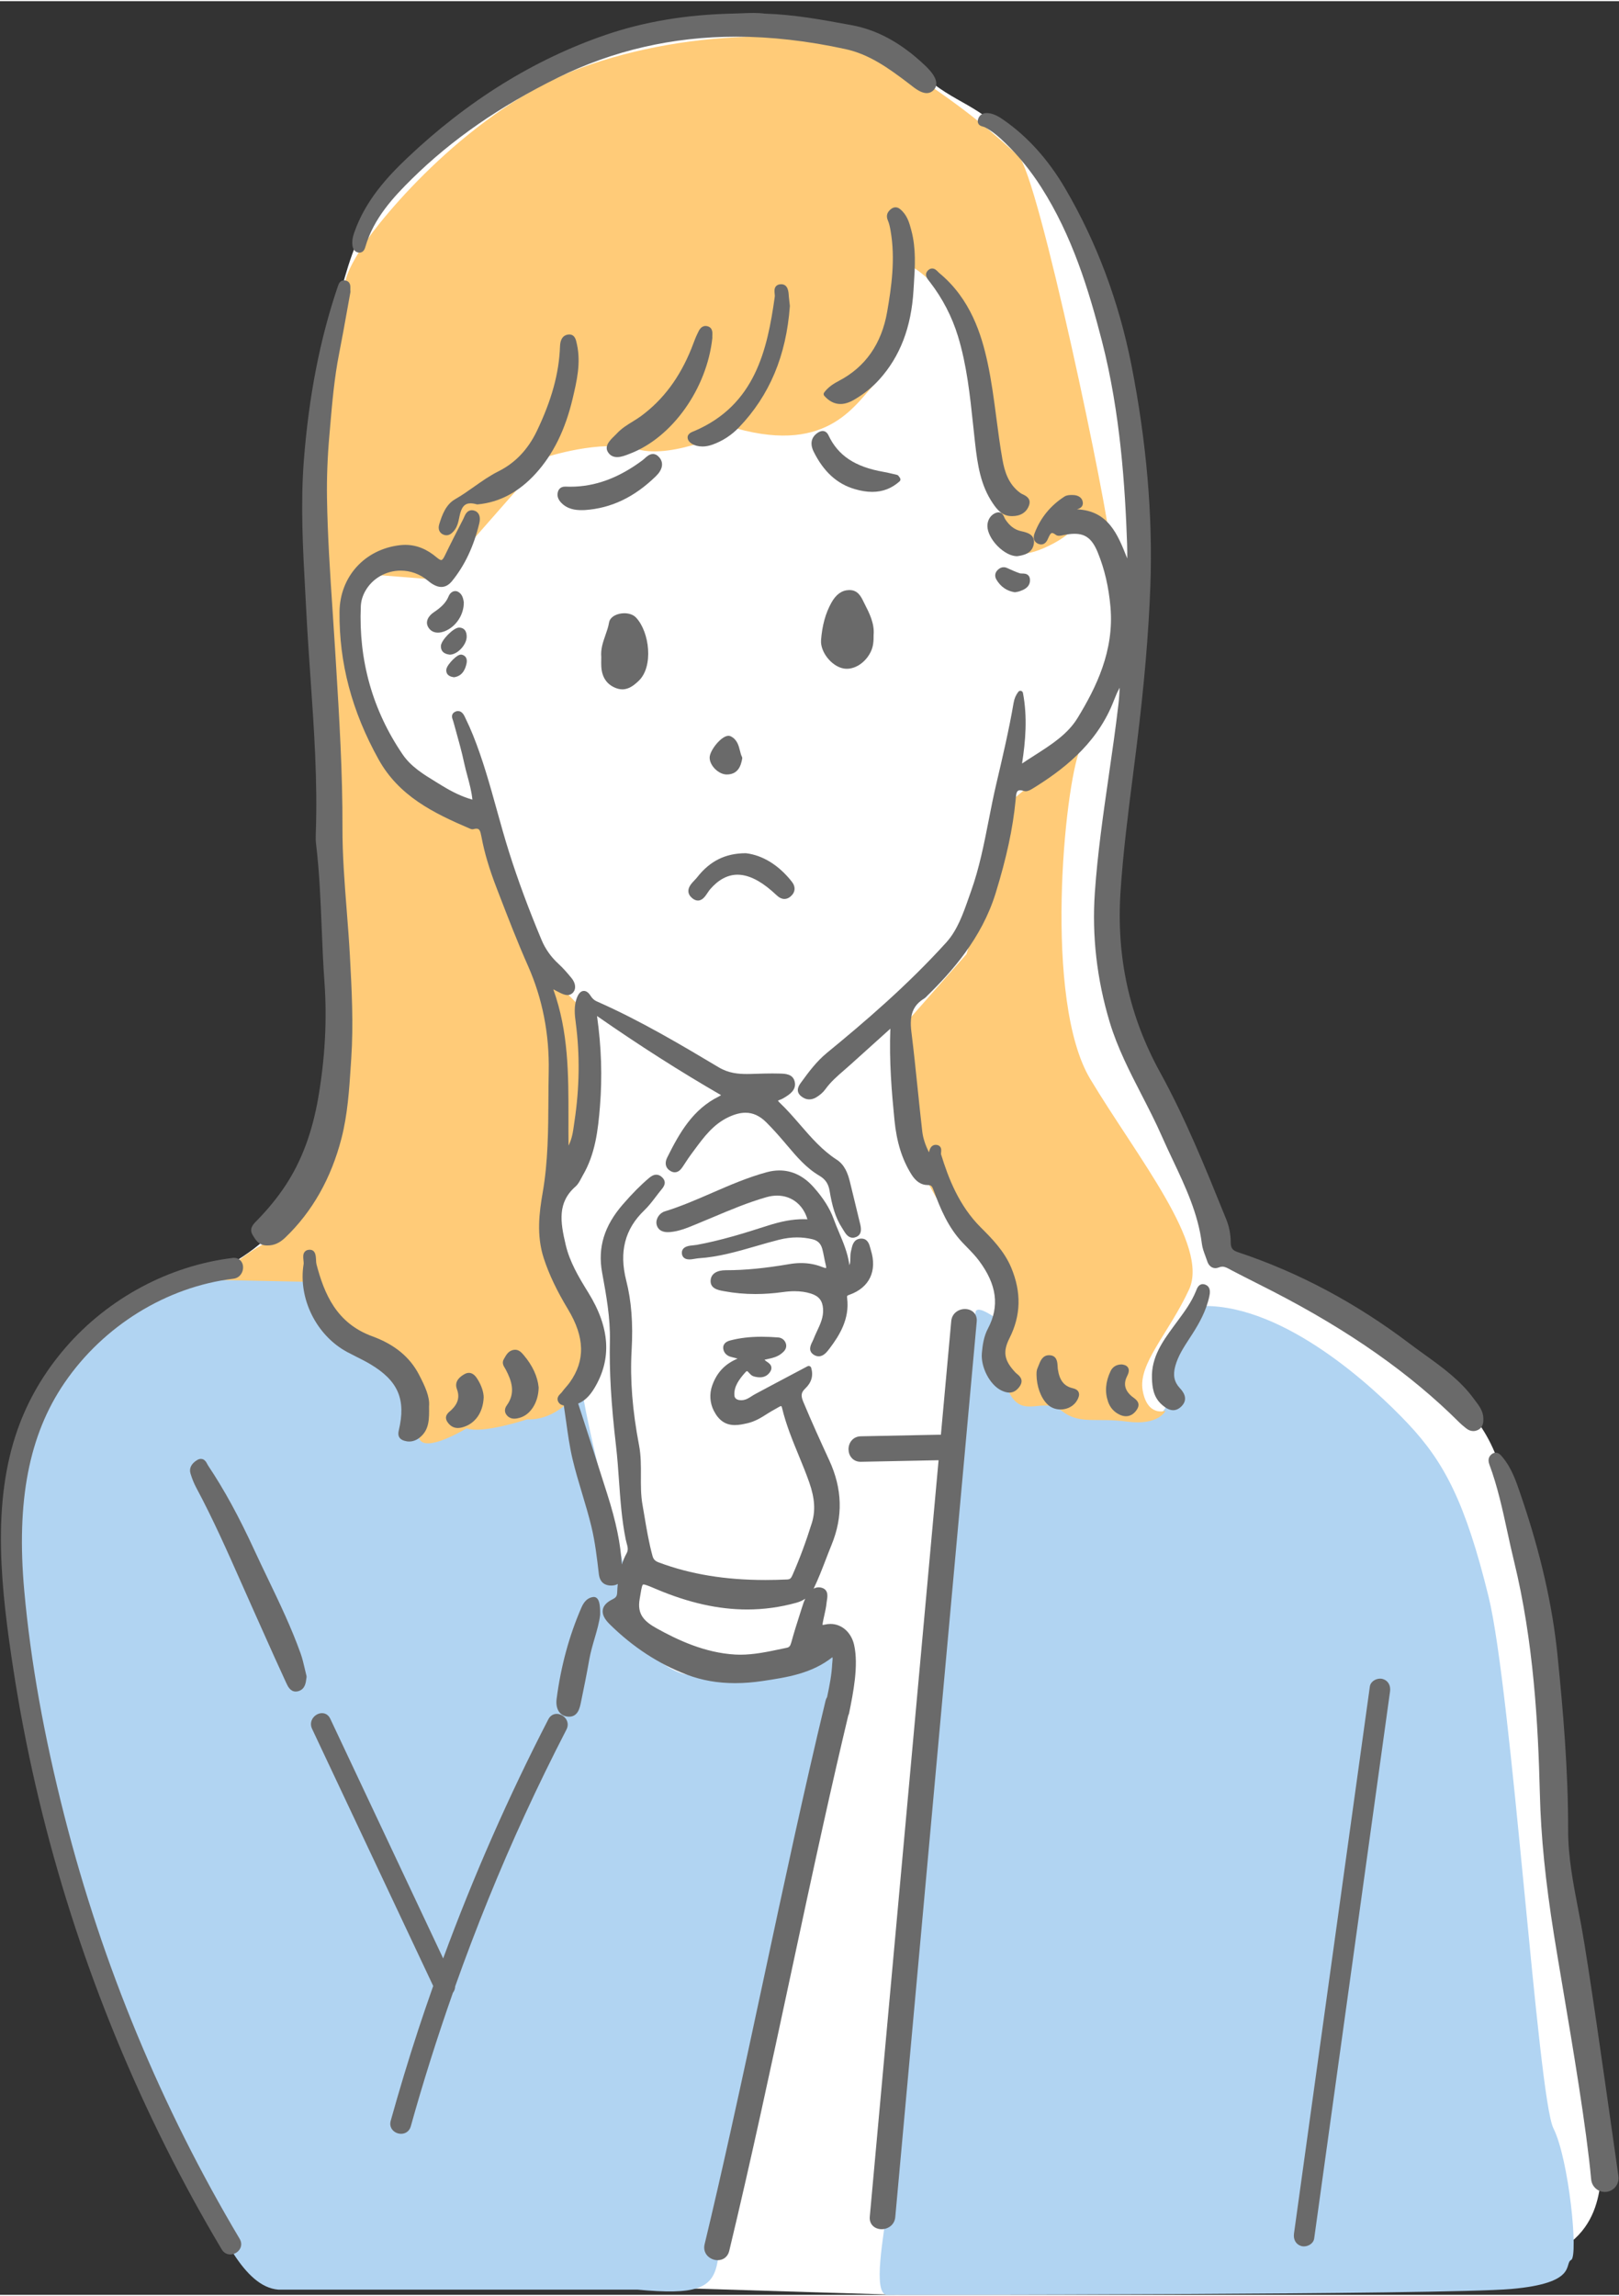 <?xml version="1.0" encoding="UTF-8"?>
<!DOCTYPE svg PUBLIC '-//W3C//DTD SVG 1.0//EN'
          'http://www.w3.org/TR/2001/REC-SVG-20010904/DTD/svg10.dtd'>
<svg height="441" preserveAspectRatio="xMidYMid meet" version="1.0" viewBox="100.5 49.3 311.1 440.7" width="311" xmlns="http://www.w3.org/2000/svg" xmlns:xlink="http://www.w3.org/1999/xlink" zoomAndPan="magnify"
><rect x="100.5" y="49.3" width="311.1" height="440.7" fill="#333333" stroke="none"/><g data-name="下地" id="change1_1"
  ><path d="m136,465c-5.173-9.657-15.419-38.137-19-45-4.882-9.358-14.983-71.266-14.983-71.266,0,0,4.882-29.295,6.51-32.957,1.627-3.662,14.473-14.778,14.473-14.778l17.67-6.787s10.172-4.882,12.613-9.358,7.731-11.392,8.951-15.868c1.221-4.476,3.255-25.226,2.848-37.432-.407-12.206-2.682-65.512-2.682-65.512l-.649-36.594c2.518-19.955,5.474-32.337,10.709-40.387s37.785-39.786,77.252-35.717c0,0,17.27.416,25.927,8.346s10.665,5.908,19.629,14.242,25.4,40.239,24.506,75.959c-.894,35.72-8.727,71.147-7.049,78.66s17.903,42.373,19.759,50.169q1.856,7.796,3.484,9.017c1.627,1.221,30.108,13.834,36.618,20.75,6.51,6.917,12.613,9.358,16.275,20.75,3.662,11.392,8.544,30.922,8.544,37.839s1.627,42.315,4.476,52.486c2.848,10.172,7.324,39.06,6.51,44.349-.814,5.289-.391,18.087-23.391,19.087h0l-112,5-65-2-50.222-1.182c-4.865.114-9.471-2.189-12.299-6.149l-.478-.669" fill="#fff"
  /></g
  ><g data-name="カラー"
  ><g id="change2_1"
    ><path d="m118.661,304.374c20.339-8.374,33.445-17.982,53.892-14.178s37.977,14.155,39.712,25.479,8.271,34.843,8.271,34.843v10.738s7.523,10.57,13.994,9.657,27.471-4.914,27.471-4.914l-23.71,118.1c-1.011,4.81-4.29,5.9-15.29,4.9h-69c-6.805-.532-11.045-11.526-14.47-17.43l-11.118-19.168s-14.574-31.172-19.493-59.787-7.865-65.06-.392-75.838,10.134-12.404,10.134-12.404Z" fill="#b1d4f2"
    /></g
    ><g id="change2_2"
    ><path d="m288,301c1.821-3.034,22.799,19.496,33.974,19.999,1.548.07,2.857-1.208,2.697-2.749-.748-7.211,4.564-18.25,7.328-18.25,15.436,0,32.193,15.309,39.096,22.654s10.973,15.016,15.438,33.181,9.465,96.165,12.465,102.165,4.818,24.58,3.409,25.29,1.366,4.452-11.522,5.581-119.888,1.129-119.888,1.129c-3,0-.496-12.054-.232-15.746l8.232-115.254,9-58Z" fill="#b1d4f2"
    /></g
    ><g id="change3_1"
    ><path d="m165.597,110.561c1.403-7.162.35-7.502,4.377-13.832s21.212-26.854,42.119-34.592,48.963-8.262,61.935,0c12.972,8.262,18.307,13.493,22.139,16.877s17.534,69.233,17.683,74.808c0,0-5.851-4.424-7.851-2.424s-10,6-11,3-2.662-8.505-2.662-8.505l-4.338-26.495-5.943-13.592s-6.057-6.408-7.057-5.408-2,18-6,22-9,14-27,9c0,0-12,6-19,4s-17.709,1.549-17.709,1.549l-15.375,17.513-4.592,6.074-14.325-1.136-2.466,7.971,2.466,21.029,10,14,12,6,13,28,7.779,7.965s1.221,21.035-1.779,27.035-5,13-5,14,4,15,4,15c0,0,5.516,4.929,4.258,9.464s-6.697,12.293-13.478,11.914c0,0-8.483,2.853-11.632,1.737,0,0-8.078,4.924-9.113,1.904s1.993-8.409-5.021-12.215-11.014-5.805-13.014-9.805-2-8-2-8l-19-.399s5-5,10.098-7.365c5.431-2.519,11.902-20.237,11.902-20.237l1-43-1.519-37.45-1.188-41.454,3.304-34.934Z" fill="#ffcb78"
    /></g
    ><g id="change3_2"
    ><path d="m308.038,193c-3.038,7.399-7.038,48.399,1.962,63.399s22.944,31.936,18.972,40.468-9.823,14.235-8.898,19.383,4.399,3.88,4.399,3.88c0,0-1.332,2.903-7.403,2.086s-9.124.646-12.597-2.086-7.236,1.498-9.855-3.117-2.618-1.615-2.618-4.615,5.374-10.064,1.187-15.532-12.883-17.864-12.883-17.864l-4.304-7.604-3-24,13.209-14.988,7.791-25.012,1.57-5.077,11.113-9.322h1.354Z" fill="#ffcb78"
    /></g
  ></g
  ><g data-name="主線" fill="#6a6a6a" id="change4_1"
  ><path d="m260.072,361.094c-.348,0-.703.041-1.056.122-.187.043-.337.065-.446.065-.008,0-.016-0-.023-0.0 0-.089.019-.24.057-.449.082-.46.186-.918.288-1.375.178-.791.362-1.609.439-2.44.013-.136.038-.285.063-.44.124-.753.332-2.013-.951-2.421-.206-.065-.414-.099-.619-.099-.341,0-.67.089-.984.265.001-.002.002-.005.004-.007.894-1.849,1.639-3.784,2.359-5.655.359-.932.718-1.864,1.095-2.788,2.218-5.433,2.071-10.735-.449-16.209-1.648-3.578-3.391-7.395-5.004-11.269-.488-1.171-.399-1.781.363-2.507,1.227-1.169,1.61-2.476,1.171-3.994-.042-.145-.146-.263-.285-.322-.062-.026-.129-.04-.195-.04-.081,0-.161.02-.234.058l-2.726,1.443c-2.468,1.306-4.905,2.595-7.331,3.902-.242.13-.475.278-.707.426-.487.31-.946.603-1.481.702-.173.032-.345.048-.51.048-.363,0-1.215-.086-1.287-.879-.162-1.765.985-3.222,2.072-4.449.234-.264.343-.267.344-.267.085,0,.303.238.42.366.234.256.499.547.875.65.442.122.828.181,1.177.181.81,0,1.454-.325,1.915-.967.25-.347.347-.686.291-1.008-.088-.501-.507-.787-.844-1.017-.144-.098-.292-.2-.369-.287-.03-.034-.062-.067-.095-.099.179-.043.365-.083.557-.124.87-.187,1.855-.399,2.678-1.055.398-.317,1.137-.907.881-1.872-.184-.693-.766-1.177-1.483-1.233-1.171-.09-2.217-.134-3.197-.134-2.23-0-4.197.231-6.015.707-1.364.357-1.426,1.197-1.343,1.666.13.73.656,1.272,1.444,1.488.407.112.816.217,1.299.341-2.424,1.01-3.992,2.68-4.875,5.161-.572,1.607-.456,3.385.318,4.879.964,1.861,2.247,2.727,4.037,2.727.784,0,1.553-.159,2.404-.352,1.444-.327,2.654-1.061,3.974-1.917.416-.27.865-.52,1.3-.762.262-.146.525-.292.784-.444.264-.155.391-.172.434-.172.018.002.1.06.169.352.751,3.174,1.998,6.204,3.203,9.134.695,1.689,1.413,3.435,2.024,5.18,1.071,3.06,1.222,5.471.489,7.818-1.124,3.6-2.342,6.874-3.723,10.01-.261.593-.445.794-1.016.821-1.435.067-2.845.1-4.191.1-7.684,0-14.361-1.096-20.413-3.351-.679-.253-1.062-.52-1.269-1.279-.688-2.515-1.128-5.131-1.552-7.66-.123-.734-.247-1.469-.376-2.202-.32-1.813-.31-3.692-.3-5.509.01-1.921.021-3.908-.351-5.857-1.282-6.717-1.751-12.68-1.434-18.23.298-5.221-.032-9.499-1.038-13.464-1.393-5.485-.261-9.887,3.461-13.457.838-.804,1.55-1.738,2.239-2.642.338-.444.676-.887,1.029-1.316.451-.548,1.18-1.431.159-2.417-.336-.324-.708-.489-1.107-.489-.567,0-1.032.33-1.374.618-1.612,1.357-3.22,2.977-5.06,5.098-3.59,4.139-4.853,8.303-3.975,13.102l.026.143c.77,4.21,1.566,8.564,1.467,12.976-.131,5.817.232,12.039,1.177,20.172.256,2.207.416,4.466.57,6.65.264,3.732.536,7.591,1.3,11.352.045.222.106.444.168.667.194.698.361,1.301.007,1.946-.374.681-.682,1.401-.938,2.166-.219-3.973-1.097-8.219-2.795-13.541l-.512-1.604c-1.65-5.173-3.356-10.519-5.074-15.777,1.184-.47,2.171-1.4,3.073-2.884,3.432-5.648,3.059-11.686-1.142-18.457-1.912-3.083-3.558-5.899-4.326-9.145-1.06-4.479-1.594-8.149,1.883-11.204.497-.437.808-1.03,1.107-1.603.099-.19.198-.38.304-.56,2.386-4.091,2.919-8.614,3.293-13.275.457-5.705.272-11.385-.568-17.327,8.125,5.654,15.94,10.639,23.838,15.204-.163.105-.287.182-.413.244-5.024,2.483-7.577,6.987-9.957,11.776-.537,1.081-.26,2.076.723,2.597.256.135.51.204.755.204.8,0,1.281-.714,1.54-1.097.17-.252.337-.507.504-.762.344-.526.7-1.069,1.077-1.574.195-.262.389-.525.583-.788,1.9-2.576,3.694-5.009,6.646-6.39,1.198-.56,2.257-.832,3.24-.832,1.434,0,2.735.599,3.978,1.832,1.274,1.264,2.434,2.588,3.4,3.717.224.262.448.526.671.789,1.79,2.114,3.642,4.3,6.157,5.773,1.122.657,1.721,1.536,1.941,2.849.477,2.84,1.076,5.16,2.453,7.252.07.106.139.221.21.34.373.619.883,1.466,1.798,1.466.225,0,.458-.054.693-.16,1.225-.551.873-1.929.662-2.753l-.053-.21c-.294-1.192-.581-2.386-.867-3.58-.326-1.358-.652-2.716-.989-4.072-.379-1.527-.977-3.223-2.539-4.228-2.759-1.776-4.917-4.269-7.004-6.68-1.253-1.448-2.549-2.945-3.971-4.288-.201-.189-.274-.306-.3-.36.046-.037.161-.11.426-.196.3-.098.575-.255.828-.411.92-.567,2.31-1.425,1.966-3.012-.331-1.527-1.833-1.566-2.826-1.591l-.185-.005c-.427-.013-.855-.019-1.283-.019-1.019-0-2.053.032-3.052.063l-.98.029c-.284.008-.565.013-.844.013-1.708,0-3.549-.155-5.439-1.283-7.07-4.218-15.084-8.999-23.424-12.664-.511-.224-.856-.54-1.234-1.126-.38-.591-.799-.89-1.246-.89-.549-0-.994.424-1.323,1.26-.663,1.684-.43,3.448-.244,4.866.808,6.129.726,12.487-.242,18.897-.036.238-.069.479-.103.722-.181,1.306-.366,2.646-1.044,3.978-.021-1.715-.019-3.428-.016-5.098.013-8.611.025-16.767-2.911-24.931.447.231.822.424,1.198.617.479.245.991.484,1.515.484.46,0,.856-.193,1.143-.557.554-.701.418-1.758-.345-2.693-.749-.916-1.571-1.882-2.512-2.744-1.433-1.312-2.528-2.858-3.255-4.595-2.508-5.994-4.549-11.509-6.24-16.861-.845-2.675-1.61-5.43-2.35-8.093-1.322-4.76-2.689-9.683-4.573-14.372-.443-1.102-.961-2.261-1.584-3.545-.161-.332-.538-1.108-1.306-1.108-.202,0-.408.057-.612.169-.799.438-.514,1.209-.377,1.58.031.083.062.166.085.248.147.534.296,1.068.445,1.601.585,2.097,1.191,4.265,1.65,6.419.179.839.406,1.681.625,2.495.391,1.451.793,2.945.95,4.51-1.915-.545-3.79-1.416-5.981-2.773-.313-.194-.629-.386-.946-.579-2.391-1.457-4.863-2.963-6.47-5.321-5.773-8.467-8.48-18.043-8.048-28.462.044-1.053.342-2.045.913-3.033,1.366-2.365,3.955-3.835,6.757-3.835,1.866,0,3.686.66,5.125,1.858.716.596,1.666,1.28,2.674,1.28.756,0,1.446-.377,2.052-1.12,2.447-3.002,4.161-6.628,5.241-11.086.128-.529.207-1.28-.144-1.848-.203-.328-.526-.551-.932-.644-.121-.028-.241-.042-.355-.042h-0c-.91-0-1.266.824-1.502,1.37-.052.12-.102.238-.157.344-1.099,2.132-2.37,4.612-3.557,7.071-.253.524-.474.789-.656.789-.103,0-.348-.062-.833-.475-1.931-1.644-3.922-2.444-6.085-2.444-.336,0-.68.02-1.022.06-6.77.786-11.543,6.052-11.607,12.804-.094,9.826,2.363,19.105,7.511,28.368,3.899,7.015,10.505,10.281,17.506,13.272.152.065.327.141.525.141.068,0,.133-.009.196-.026.216-.061.407-.091.568-.091.578,0,.75.394.971,1.58l.016.083c.558,2.981,1.484,6.094,2.915,9.799l.432,1.121c1.747,4.531,3.554,9.217,5.565,13.754,2.793,6.301,4.135,13.141,3.99,20.33-.036,1.778-.046,3.585-.056,5.332-.033,5.893-.068,11.986-1.098,17.898-.661,3.792-1.244,8.21.212,12.665,1.004,3.074,2.483,6.184,4.652,9.787,3.233,5.37,3.339,9.834.334,14.049-.222.311-.472.601-.737.909-.268.311-.546.633-.794.981-.05.07-.136.154-.227.242-.286.279-.882.859-.417,1.645.268.453.699.595,1.033.639.01.078.02.156.032.234.152.981.288,1.964.425,2.946.327,2.357.665,4.795,1.23,7.176.525,2.209,1.192,4.432,1.837,6.581.619,2.063,1.26,4.197,1.769,6.304.727,3.007,1.088,6.127,1.438,9.143.213,1.842,1.404,2.226,2.366,2.226l.094-.001c.472-.011.862-.12,1.179-.312-.049.497-.089,1.007-.109,1.545-.027.738-.159,1.044-.884,1.4-1.139.56-1.755,1.222-1.886,2.024-.138.851.296,1.759,1.327,2.776,4.439,4.382,9.431,7.642,14.838,9.69,2.887,1.094,5.917,1.625,9.266,1.625,1.716,0,3.473-.139,5.371-.424,4.591-.69,9.332-1.403,13.316-4.559.066.231.042.508.001.879-.017.154-.034.308-.042.46-.104,2.061-.5,4.082-.971,6.314-.142.229-.242.468-.305.728-4.219,17.568-8.063,35.53-11.78,52.899-2.065,9.652-4.201,19.633-6.377,29.431-1.889,8.509-3.504,15.53-5.081,22.097-.181.752-.032,1.48.419,2.052.484.613,1.286.994,2.093.994,1.107,0,1.958-.681,2.221-1.776,4.22-17.569,8.063-35.532,11.78-52.903,2.065-9.651,4.201-19.631,6.376-29.428,1.663-7.492,3.21-14.228,4.727-20.587.071-.12.12-.247.147-.379.785-3.871,1.86-9.171.969-13.136-.542-2.414-2.373-4.036-4.555-4.036Zm-4.838-4.85c-.274.567-.464,1.168-.649,1.754l-.068.214-.227.71c-.595,1.862-1.211,3.787-1.734,5.708-.19.7-.391.942-.857,1.039l-1.087.228c-2.572.544-5.232,1.106-7.843,1.106-.315,0-.631-.008-.947-.025-5.929-.322-11.172-2.843-15.078-5.003-2.497-1.381-3.842-2.751-3.329-5.67.057-.327.107-.626.152-.898.229-1.378.338-1.898.571-1.898.357,0,1.123.324,2.183.772l.359.152c6.198,2.613,11.893,3.883,17.409,3.883,3.176,0,6.345-.435,9.42-1.292.664-.185,1.235-.442,1.724-.78Z"
    /><path d="m384.018,318.253c-.116-.153-.233-.306-.346-.461-2.568-3.513-6.049-6.019-9.415-8.442-.934-.672-1.9-1.367-2.827-2.071-10.318-7.827-21.412-13.743-32.973-17.585-1.146-.381-1.46-.801-1.464-1.956-.004-1.465-.304-3.006-.844-4.338l-.384-.948c-3.691-9.115-7.508-18.541-12.342-27.335-5.94-10.806-8.429-22.166-7.607-34.73.487-7.451,1.447-14.971,2.375-22.244.243-1.907.487-3.815.722-5.723,1.464-11.86,2.301-21.63,2.634-30.747.492-13.452-.734-27.742-3.643-42.473-2.412-12.215-6.697-23.631-12.733-33.933-3.207-5.474-7.153-9.873-11.726-13.076-.907-.635-1.816-1.218-2.955-1.369-.125-.016-.248-.025-.369-.025-.824,0-1.429.414-1.659,1.135-.114.356-.101.665.038.917.211.383.621.489.92.567.104.027.212.055.27.084,1.581.796,2.865,1.977,4.046,3.119,2.52,2.437,4.817,5.268,6.827,8.412,5.968,9.334,9.135,19.711,11.67,29.534,3.571,13.839,4.467,28.163,4.848,39.095.031.901.032,1.817.026,2.72-.032-.079-.063-.159-.095-.237-1.752-4.402-3.561-8.95-9.581-9.205.495-.135,1.241-.429,1.137-1.344-.095-.84-.808-1.378-1.861-1.404-.101-.003-.207-.005-.314-.005-.412,0-.936.033-1.341.293-2.686,1.726-4.616,4.091-5.738,7.028-.518,1.357.286,1.881.656,2.044.207.091.408.137.599.137.812,0,1.161-.782,1.292-1.076.25-.56.501-1.122.796-1.122.099,0,.325.046.729.352.16.121.369.183.619.183.254,0,.526-.061.766-.114l.199-.043c.768-.152,1.427-.227,2.014-.227,2.157,0,3.408,1.007,4.462,3.593,1.303,3.197,2.101,6.626,2.438,10.481.738,8.437-2.777,15.501-6.312,21.299-1.905,3.125-4.987,5.095-8.249,7.181-.796.509-1.612,1.03-2.427,1.579.659-4.285,1.063-8.86.17-13.563-.037-.194-.184-.348-.375-.393-.039-.009-.077-.014-.116-.014-.153,0-.301.07-.396.195-.478.622-.765,1.292-.905,2.108-.889,5.195-2.115,10.415-3.301,15.463l-.039.167c-.538,2.291-.998,4.635-1.443,6.903-.894,4.557-1.818,9.269-3.416,13.72-.149.414-.295.832-.442,1.25-1.071,3.049-2.178,6.201-4.295,8.539-7.504,8.285-15.786,15.359-22.898,21.187-1.98,1.622-3.497,3.629-5.004,5.715l-.032.045c-.349.481-1.166,1.608.033,2.602.488.405,1.02.61,1.582.61.425,0,.847-.119,1.256-.354.748-.43,1.396-.996,1.825-1.595,1.02-1.422,2.303-2.532,3.661-3.708.396-.343.791-.685,1.18-1.036l5.963-5.375,1.682-1.516c-.236,6.421.26,12.198.794,17.582.417,4.202,1.444,7.5,3.233,10.379.871,1.401,1.9,2.082,3.146,2.082h0c.732,0,.853.24,1.16,1.071,1.279,3.456,2.764,7.078,5.586,10.041.252.265.508.527.764.79.812.833,1.653,1.694,2.344,2.62,3.445,4.613,3.991,8.766,1.716,13.07-.784,1.483-1.02,3.13-1.158,4.689-.24,2.708,1.545,6.132,3.746,7.183.589.281,1.074.413,1.525.413.752,0,1.384-.361,1.933-1.103.968-1.31.049-2.074-.444-2.485-.115-.096-.231-.19-.326-.292-2.162-2.299-2.445-3.961-1.121-6.587,2.198-4.361,2.307-8.788.332-13.533-1.347-3.236-3.836-5.719-5.835-7.713-4.223-4.212-6.237-9.474-7.65-14.066-.022-.071-.004-.256.009-.39.033-.345.074-.773-.215-1.104-.181-.207-.448-.319-.792-.331h-.001c-.928-0-1.189.837-1.327,1.431-.717-1.418-1.14-2.736-1.288-4.011-.32-2.762-.611-5.577-.892-8.298-.368-3.562-.748-7.246-1.2-10.862-.403-3.221.317-5.072,2.485-6.387.179-.109.309-.249.425-.373.036-.039.072-.078.11-.115,4.726-4.629,10.493-11.055,13.171-19.735,2.103-6.819,3.322-12.487,3.835-17.839l.027-.311c.101-1.224.236-1.631.84-1.631.211,0,.471.049.775.147.096.031.199.046.307.046.46,0,.948-.278,1.408-.562,5.358-3.313,11.934-8.148,15.261-16.201.098-.237.193-.477.289-.719.316-.795.639-1.608,1.096-2.404-.054,1.041-.107,2.025-.217,2.978-.535,4.624-1.213,9.311-1.868,13.844-1.067,7.377-2.17,15.006-2.693,22.602-.568,8.25.389,16.589,2.846,24.786,1.478,4.931,3.859,9.561,6.161,14.038,1.325,2.577,2.696,5.242,3.873,7.926.677,1.545,1.41,3.096,2.119,4.596,2.391,5.062,4.864,10.297,5.569,16.052.101.824.394,1.607.677,2.364.125.336.251.671.359,1.009.264.827.85,1.321,1.568,1.321.217,0,.439-.047.659-.139.232-.097.452-.145.671-.145.509,0,.973.256,1.51.552.126.07.254.14.383.207,1.493.78,3.02,1.552,4.497,2.299,1.094.553,2.187,1.106,3.277,1.667,14.753,7.592,26.498,15.847,35.905,25.237.337.336.705.633,1.061.921l.209.169c.434.353.898.533,1.38.533.289,0,.577-.066.857-.197,1.105-.518,1.089-1.645,1.081-2.187-.021-1.423-.782-2.425-1.519-3.394Z"
    /><path d="m410.532,460.446c-1.905-13.439-4.785-33.749-6.165-41.313-.204-1.12-.42-2.24-.635-3.361-.941-4.89-1.913-9.947-1.906-14.987.017-11.677-.971-23.078-2.041-33.658-.977-9.664-3.266-19.683-7-30.63l-.129-.378c-.83-2.443-1.689-4.968-3.433-7.061l-.054-.065c-.264-.32-.662-.802-1.258-.802-.24,0-.477.08-.704.237-.377.262-.947.87-.524,2.004,1.566,4.203,2.532,8.655,3.468,12.961.4,1.84.813,3.742,1.268,5.605,3.789,15.508,4.641,31.336,4.975,44.773.202,8.143,1.065,16.749,2.714,27.083.436,2.73.998,6.057,1.649,9.91,1.932,11.433,4.578,27.09,5.497,37.057.126,1.371,1.257,2.404,2.629,2.404.43,0,.845-.104,1.232-.309.981-.519,1.535-1.606,1.378-2.703-.262-1.83-.59-4.142-.962-6.768Z"
    /><path d="m163.941,130.985c.399-4.607.811-9.371,1.725-13.985.546-2.757,1.045-5.545,1.527-8.241.214-1.196.426-2.384.641-3.557.01-.055.011-.112.002-.167-.024-.151-.018-.323-.012-.505.015-.479.044-1.371-.995-1.571-.081-.016-.157-.022-.229-.022-.795,0-1.048.757-1.199,1.21l-.023.07c-3.403,10.049-5.524,20.924-6.485,33.246-.663,8.501-.19,17.104.267,25.425.075,1.362.15,2.725.22,4.087.211,4.107.501,8.277.781,12.31.683,9.838,1.389,20.011,1.015,30.05-.028.747-.01,1.353.057,1.906.646,5.373.869,10.873,1.084,16.192.137,3.379.278,6.873.527,10.308.522,7.218.117,14.729-1.204,22.325-1.154,6.63-3.208,12.118-6.28,16.777-1.539,2.334-3.362,4.567-5.574,6.826l-.073.075c-.558.567-1.401,1.423-.646,2.649l.085.14c.517.846,1.102,1.805,2.581,1.844l.139.002c1.285,0,2.349-.47,3.449-1.524,5.18-4.961,8.812-11.375,10.795-19.064,1.175-4.558,1.486-9.324,1.786-13.933l.092-1.402c.448-6.692.088-13.333-.26-19.756-.158-2.907-.389-5.858-.612-8.713-.41-5.234-.834-10.647-.816-15.96.035-10.47-.613-21.06-1.24-31.301l-.172-2.824c-.152-2.498-.319-4.996-.486-7.493-.475-7.098-.966-14.438-1.074-21.672-.058-3.864.094-7.873.451-11.914l.16-1.836Z"
    /><path d="m279.988,66.285c1.417-1.656-1.046-3.977-1.855-4.74-4.485-4.227-9.053-6.721-13.964-7.625l-.788-.145c-5.061-.933-10.294-1.898-15.971-2.079-.605-.087-1.286-.128-2.141-.128-.751,0-1.521.031-2.335.064-.537.022-1.082.044-1.627.056-9.017.21-17.012,1.549-24.44,4.095-13.721,4.703-26.546,12.659-38.118,23.648-3.822,3.63-8.019,8.165-10.16,14.28-.259.741-.504,1.632-.347,2.624.114.725.553,1.202,1.175,1.274.052.006.101.009.148.009.824,0,1.054-.794,1.151-1.134,1.573-5.46,5.43-9.586,8.921-13.026,7.689-7.575,16.88-13.946,28.098-19.478,10.571-5.212,22.079-7.855,34.203-7.856,6.693-0,13.765.803,21.02,2.386,4.534.989,8.188,3.577,12.156,6.606l.344.267c.902.705,2.025,1.582,3.101,1.582.561,0,1.042-.229,1.429-.681Z"
    /><path d="m263.783,297.826c3.796-1.373,5.311-4.576,4.054-8.569-.036-.114-.068-.239-.101-.367-.177-.686-.472-1.835-1.72-1.835-.067,0-.136.003-.209.011-1.288.129-1.541,1.299-1.708,2.074-.025.116-.05.231-.077.341-.109.441-.115.885-.121,1.314-.007.511-.014.975-.189,1.375-.004-.029-.008-.059-.011-.092l-.02-.157c-.314-2.164-1.151-4.15-1.961-6.071-.355-.842-.723-1.714-1.036-2.58-.736-2.033-2.005-4.039-3.879-6.132-1.889-2.109-4.09-3.178-6.541-3.178-.774-0-1.578.11-2.388.328-3.667.987-7.179,2.514-10.575,3.992-2.931,1.275-5.962,2.594-9.06,3.547-1.047.322-1.771,1.454-1.58,2.473.106.567.531,1.518,2.186,1.518.156,0,.315-.008.472-.023,1.645-.149,3.14-.762,4.586-1.354l.373-.153c1.084-.441,2.163-.896,3.242-1.351,3.324-1.401,6.761-2.849,10.289-3.851.678-.193,1.356-.29,2.013-.29,2.792,0,5.02,1.764,5.828,4.551-.253-.012-.508-.019-.763-.019-2.081-0-4.215.388-6.919,1.257-4.535,1.459-8.988,2.837-13.591,3.677-.175.032-.381.052-.596.073-.745.075-1.59.159-2.018.707-.14.179-.293.488-.228.943.057.401.319,1.073,1.422,1.073.358,0,.736-.065,1.101-.127.249-.043.484-.083.674-.095,3.833-.242,7.519-1.312,11.083-2.346,1.433-.416,2.915-.846,4.38-1.214,1.2-.301,2.333-.448,3.464-.448.973,0,1.953.114,2.912.339,1.06.248,1.66.836,1.946,1.905.133.498.235,1.023.334,1.53.091.47.185.956.306,1.433.105.415.099.608.086.683-.003 0-.007 0-.01 0-.107,0-.325-.036-.758-.209-1.249-.499-2.607-.752-4.038-.752-.727,0-1.481.066-2.242.196-4.71.804-8.565,1.178-12.134,1.178l-.091-0c-1.724-0-2.781.675-2.911,1.852-.184,1.671,1.443,1.969,2.416,2.148l.152.028c1.946.364,3.975.549,6.031.549,1.697,0,3.464-.126,5.253-.374.826-.115,1.569-.17,2.271-.17,1.145,0,2.172.148,3.141.454,1.528.481,2.225,1.356,2.331,2.923.107,1.585-.505,2.895-1.153,4.281-.245.523-.497,1.064-.709,1.622-.054.141-.129.289-.206.442-.311.621-.89,1.776.325,2.515.297.181.603.272.908.272.941,0,1.583-.844,2.053-1.461,1.965-2.581,3.898-5.736,3.414-9.673-.062-.504-.052-.518.499-.717Zm-23.725-4.191v-0h0v0Z"
    /><path d="m159.072,369.728c-.229-.988-.466-2.009-.816-2.987-1.763-4.929-4.056-9.706-6.274-14.325-.863-1.797-1.755-3.654-2.602-5.493-2.99-6.489-5.811-11.648-8.877-16.237-.054-.081-.105-.179-.158-.279-.216-.408-.542-1.025-1.238-1.025-.241,0-.485.077-.747.237-1.11.675-1.555,1.593-1.253,2.583.307,1.007.679,1.92,1.105,2.715,3.218,6.001,6.021,12.332,8.731,18.454.771,1.741,1.542,3.482,2.322,5.219.627,1.394,1.25,2.79,1.873,4.186,1.393,3.12,2.833,6.346,4.296,9.5l.056.122c.307.671.77,1.684,1.843,1.684.198,0,.407-.038.619-.113,1.177-.417,1.318-1.565,1.431-2.488l.026-.209c.008-.063.004-.127-.012-.189-.116-.449-.221-.901-.326-1.354Z"
    /><path d="m297.053,144.067c-.183-.089-.356-.172-.478-.261-2.328-1.683-3.05-4.194-3.449-6.429-.471-2.64-.825-5.35-1.167-7.97-.457-3.501-.93-7.12-1.69-10.648-1.168-5.416-3.278-12.269-9.283-17.221-.072-.059-.145-.136-.222-.215-.284-.292-.638-.656-1.141-.656-.29,0-.562.125-.809.37-.799.796-.096,1.655.242,2.068.049.06.097.119.141.176,2.427,3.149,4.238,6.65,5.385,10.407,1.696,5.558,2.314,11.414,2.912,17.077.12,1.134.239,2.268.367,3.4.486,4.301,1.076,8.14,3.385,11.573.853,1.268,1.839,2.506,3.679,2.506l.107-.001c1.582-.005,2.719-.729,3.192-2.039.483-1.338-.592-1.858-1.17-2.137Z"
    /><path d="m181.033,313.233c-1.771-3.418-4.713-5.84-8.994-7.404-6.888-2.516-9.227-8.143-10.728-13.848-.056-.212-.069-.521-.081-.819-.031-.735-.082-1.965-1.222-1.965-.003,0-.021 0-.024 0-.392.007-.7.133-.914.375-.387.438-.318,1.086-.258,1.659.029.272.059.553.029.733-1.073,6.595,2.446,13.696,8.368,16.884.576.31,1.162.604,1.748.899.904.454,1.839.923,2.713,1.445,5.351,3.195,6.88,6.766,5.453,12.737-.245,1.026.095,1.667,1.039,1.961.329.102.656.154.973.154.747,0,1.464-.288,2.131-.856,1.741-1.483,1.717-3.523,1.68-5.884.182-1.843-.801-3.923-1.914-6.07Z"
    /><path d="m211.357,115.23l-.037-.178c-.131-.639-.351-1.708-1.431-1.708-.036,0-.073.001-.111.004-.726.053-1.605.493-1.669,2.283-.183,5.146-1.6,10.319-4.459,16.279-1.692,3.527-4.16,6.119-7.335,7.706-1.69.844-3.23,1.93-4.719,2.981-1.167.824-2.375,1.675-3.631,2.391-1.788,1.018-2.523,3.031-3.071,4.838-.274.903.041,1.662.823,1.981.189.077.381.116.569.116.627,0,1.077-.424,1.4-.794.696-.798.895-1.79,1.07-2.665l.038-.187c.36-1.77.976-2.491,2.125-2.491.339,0,.732.063,1.169.187.044.013.09.019.137.019.015,0,.03-.001.045-.002,4.186-.381,7.946-2.378,11.176-5.935,3.358-3.698,5.68-8.414,7.097-14.417.79-3.345,1.607-6.803.817-10.408Z"
    /><path d="m276.107,103.713c.215-3.38.437-6.874-.476-10.316l-.015-.056c-.336-1.267-.682-2.576-1.67-3.622-.332-.352-.764-.809-1.369-.809-.295,0-.584.11-.86.326-.774.606-.98,1.337-.615,2.174.275.628.413,1.345.532,2.026.945,5.411.152,10.872-.664,15.565-1.067,6.128-4.178,10.583-9.249,13.242-.975.511-2.078,1.18-2.861,2.261-.137.189-.125.448.03.623.918,1.044,1.961,1.573,3.1,1.573.82,0,1.673-.264,2.608-.806,1.896-1.1,3.482-2.369,4.849-3.879,4.01-4.434,6.166-10.051,6.589-17.171l.07-1.131Z"
    /><path d="m237.381,114.02c.004-.036.004-.072 0-.107-.012-.112-.005-.259.003-.415.026-.512.073-1.465-.936-1.736-.125-.034-.25-.051-.37-.051-.872,0-1.255.82-1.507,1.362l-.087.184c-.303.62-.547,1.267-.782,1.894-.12.318-.239.636-.367.951-2.253,5.565-5.415,9.793-9.664,12.925-.514.379-1.079.727-1.624,1.063-1.045.643-2.125,1.309-3.009,2.269-.151.164-.325.333-.504.507-.812.79-1.925,1.872-1.238,3.04.385.653,1.004.999,1.791.999.779,0,1.6-.321,2.324-.605l.206-.08c8.079-3.129,14.709-12.465,15.765-22.199Z"
    /><path d="m266.426,164.676c-.485-.991-1.088-2.225-2.702-2.225l-.086.001c-1.39.038-2.499.836-3.389,2.44-1.119,2.015-1.766,4.362-1.98,7.175-.171,2.244,1.985,4.99,4.272,5.44.224.044.455.066.688.066,1.83,0,3.741-1.391,4.646-3.384.431-.948.51-1.906.495-3.141.199-2.181-.843-4.215-1.763-6.01-.061-.119-.12-.24-.18-.362Z"
    /><path d="m234.343,134.723c.366.095.748.143,1.135.143.618,0,1.274-.123,1.949-.366,1.935-.698,3.645-1.813,5.082-3.316,5.877-6.148,9.072-13.764,9.767-23.283.002-.031.002-.062-.002-.092l-.068-.578c-.046-.388-.089-.75-.12-1.112l-.019-.259c-.052-.755-.149-2.161-1.451-2.167h-.011c-.432,0-.765.126-.989.375-.369.409-.308.992-.26,1.46.021.2.042.407.024.539-1.44,10.324-3.815,20.821-15.406,25.807-.059.025-.125.05-.194.076-.398.152-1.455.554-1.07,1.589.248.666,1.143,1.058,1.633,1.184Z"
    /><path d="m216.043,177.135c.109,2.033,1.023,3.416,2.716,4.109.453.186.902.28,1.335.28,1.31,0,2.314-.853,3.152-1.652,2.842-2.712,2.092-9.343-.522-12.13-.499-.532-1.321-.837-2.255-.837-1.313,0-2.745.619-2.94,1.803-.132.805-.403,1.577-.689,2.395-.464,1.324-.943,2.692-.801,4.226-.002.142-.005.33-.007.518-.006.42-.012.854.011,1.288Z"
    /><path d="m214.609,355.911c-.02,0-.084.004-.104.006-.989.117-1.728.765-2.259,1.979-2.368,5.409-3.981,11.346-4.794,17.645-.13,1.012.071,1.937.553,2.539.38.475.934.758,1.6.82.083.008.164.011.241.011,1.715,0,2.058-1.672,2.286-2.779l.073-.356c.521-2.537,1.06-5.161,1.511-7.759.248-1.427.656-2.826,1.051-4.18.463-1.586.899-3.083,1.056-4.521.039-2.239-.317-2.858-.588-3.133-.176-.178-.393-.273-.628-.273Z"
    /><path d="m332.221,295.95c-.203-.098-.401-.147-.591-.147-.801,0-1.112.803-1.279,1.234l-.052.132c-.875,2.145-2.208,3.946-3.62,5.853-.252.341-.505.682-.755,1.026-1.975,2.715-4.213,5.792-4.07,9.83.055,1.715.256,3.668,1.953,5.129.551.474,1.291,1.019,2.12,1.019.562,0,1.095-.245,1.584-.729,1.538-1.524.145-3.033-.313-3.529-1.076-1.166-1.341-2.468-.859-4.224.533-1.939,1.589-3.561,2.708-5.278.212-.326.424-.651.633-.979,1.248-1.964,2.604-4.347,3.195-7.129.109-.513.365-1.716-.654-2.206Z"
    /><path d="m227.219,136.997c-.379-.458-.802-.69-1.258-.69-.653,0-1.178.479-1.6.864-.132.12-.258.237-.381.328-4.598,3.428-9.131,5.094-13.856,5.094-.188,0-.377-.003-.566-.008l-.119-.004c-.09-.003-.18-.007-.27-.007h-.003c-.289,0-1.154.003-1.447.961-.231.753-.02,1.473.626,2.141,1.214,1.255,2.736,1.416,3.925,1.416.198,0,.399-.005.6-.013,5.062-.337,9.531-2.469,13.677-6.518,1.272-1.242,1.517-2.542.672-3.564Z"
    /><path d="m233.566,221.69c.344.273.694.412,1.042.412.873,0,1.41-.808,1.883-1.52.156-.234.302-.456.442-.618,1.612-1.875,3.39-2.826,5.283-2.826,1.241,0,2.572.405,3.957,1.203,1.146.66,2.252,1.514,3.584,2.769.485.457.983.689,1.479.689.414,0,.809-.159,1.176-.473.926-.792,1.019-1.852.249-2.835-2.472-3.158-5.604-5.103-8.82-5.477-.019-.002-.038-.003-.058-.003h-.003c-3.904.021-6.865,1.492-9.317,4.629-.125.16-.296.34-.476.53-.595.627-1.269,1.339-1.209,2.206.034.484.299.926.787,1.314Z"
    /><path d="m273.428,140.897c-.084-.114-.139-.195-.177-.252-.085-.126-.19-.283-.411-.334l-.641-.151c-.63-.15-1.281-.306-1.935-.42-5.461-.953-8.719-3.117-10.562-7.016-.326-.689-.793-.834-1.128-.834-.282,0-.579.103-.907.315-1.284.83-1.573,2.128-.815,3.655,1.9,3.827,4.461,6.173,7.829,7.173,1.249.371,2.366.551,3.417.551,2.015,0,3.735-.659,5.26-2.015.193-.172.224-.463.07-.671Z"
    /><path d="m197.897,321.01c.37.428.851.644,1.43.644.342,0,.675-.074.954-.147,2.141-.556,3.672-2.949,3.724-5.82 0-.019-0-.038-.002-.057-.2-2.075-1.19-4.213-2.862-6.181-.403-.474-.88-1.036-1.668-1.036-.102,0-.209.01-.321.032-.946.186-1.368.936-1.707,1.539-.045.081-.09.161-.136.239-.419.714-.033,1.329.222,1.737.052.083.104.165.146.245,1.136,2.159,1.947,4.486.21,6.882-.48.661-.476,1.363.01,1.924Z"
    /><path d="m306.652,315.809c-1.687-.382-2.577-1.519-2.886-3.687-.024-.166-.032-.346-.042-.53-.041-.78-.109-2.085-1.58-2.129-.005-0-.056-.001-.061-.001-1.254,0-1.685,1.123-1.999,1.943-.07.182-.138.361-.213.524-.193.416-.195.872-.196,1.117l-.001.079c-.001.011-.003.042-.003.053.019,2.245.805,4.42,2.052,5.676.661.667,1.572,1.034,2.564,1.034,1.398,0,2.643-.717,3.248-1.871.235-.448.444-.973.215-1.469-.17-.368-.53-.61-1.1-.739Z"
    /><path d="m187.001,320.19c-.403.336-1.24,1.036-.524,2.106.511.763,1.184,1.15,2.001,1.15.251,0,.521-.037.803-.11,2.476-.642,4.032-2.797,4.161-5.765-.004-.992-.414-2.239-1.095-3.36-.288-.474-.824-1.357-1.745-1.357-.281,0-.571.085-.861.252-.512.295-2.07,1.193-1.445,2.865.568,1.519.236,2.762-1.076,4.028-.065.063-.141.126-.218.19Z"
    /><path d="m296.805,151.155l-.164-.037c-1.198-.276-2.148-1.003-2.992-2.291-.05-.076-.099-.192-.152-.315-.159-.373-.424-.996-1.132-.996-.167,0-.339.036-.526.111-.861.344-1.438,1.112-1.582,2.108-.156,1.077.401,2.49,1.49,3.781.968,1.147,2.568,2.388,4.153,2.428.004 0.0.008 0.0.013 0.0.025,0,.049-.002.074-.005.995-.149,2.849-.426,3.166-2.35.303-1.835-1.356-2.209-2.348-2.433Z"
    /><path d="m318.312,317.619c-.103-.076-.207-.151-.304-.232-1.37-1.141-1.676-2.415-.935-3.893.257-.513.483-1.106.207-1.613-.296-.543-.992-.621-1.221-.646-.018-.002-.037-.003-.055-.003-.004,0-.007 0-.01 0-.984.021-1.712.475-2.106,1.313-.966,2.054-1.116,3.976-.46,5.876.39,1.127,1.17,1.988,2.257,2.488.399.184.793.277,1.171.277.825,0,1.549-.437,2.093-1.263.817-1.239-.129-1.932-.637-2.305Z"
    /><path d="m240.9,190.544c-.128-.062-.271-.094-.422-.094-1.377,0-3.612,2.818-3.616,4.187-.005,1.539,1.71,3.238,3.277,3.247,2.171 0,2.733-1.64,2.984-3.069.019-.11.001-.223-.051-.321-.174-.327-.279-.745-.389-1.188-.241-.964-.541-2.163-1.781-2.763Z"
    /><path d="m189.622,164.814c-0-.027-.003-.054-.008-.08l-.016-.09c-.089-.52-.239-1.391-1.051-1.846-.181-.101-.37-.152-.564-.152-.606,0-1.073.492-1.268.979-.534,1.335-1.54,2.21-2.886,3.114-.911.611-1.724,1.734-1.017,2.888.401.655,1.037,1.002,1.838,1.002.41,0,.852-.092,1.313-.273,2.152-.847,3.691-3.177,3.659-5.54Z"
    /><path d="m296.908,159.27c-.178-.003-.361-.006-.467-.044-.86-.304-1.684-.673-2.376-.994-.247-.115-.48-.17-.712-.17-.398,0-.764.166-1.12.506-.563.539-.654,1.234-.248,1.905.811,1.343,1.971,2.146,3.446,2.388.027.004.054.007.081.007.033,0,.067-.003.1-.01.06-.012.125-.023.192-.033.188-.031.402-.065.62-.143.674-.24,1.93-.688,1.993-2.016.021-.445-.078-.779-.305-1.021-.337-.359-.817-.368-1.203-.375Z"
    /><path d="m186.886,174.854c.024.003.047.005.071.005.005,0,.009-0.0.014-0,1.476-.042,3.213-1.92,3.204-3.465-.009-1.496-.916-1.73-1.456-1.737-.002-0-.009-0-.011-0-1.064,0-3.477,2.457-3.489,3.553-.015,1.402,1.207,1.578,1.667,1.644Z"
    /><path d="m187.662,179.19c.026.004.053.006.08.006.027,0,.054-.002.081-.007,1.605-.265,2.091-1.604,2.317-2.588.205-.895-.12-1.542-.872-1.731-.057-.014-.117-.022-.178-.022-.405,0-.952.346-1.624,1.028-.37.375-1.229,1.319-1.219,1.984.016,1.102,1.032,1.267,1.414,1.329Z"
    /><path d="m112.909,398.116c-3.988-15.637-6.521-29.824-7.744-43.372-1.558-17.263.892-29.957,7.712-39.949,7.507-11,19.644-18.487,32.467-20.029,1.292-.155,1.925-1.306,1.865-2.309-.06-1.001-.767-1.7-1.72-1.7-.085,0-.172.005-.264.016-12.198,1.466-23.887,7.719-32.071,17.155-4.151,4.786-7.28,10.128-9.298,15.876-2.314,6.589-3.347,14.076-3.16,22.89.167,7.82,1.23,15.689,2.354,23.028,1.148,7.493,2.596,15.051,4.305,22.463,3.379,14.661,7.875,29.212,13.363,43.248,5.548,14.189,12.131,27.984,19.566,41.0.888,1.554,1.839,3.184,2.826,4.843.364.612.962.963,1.641.963.746,0,1.493-.433,1.859-1.077.338-.594.319-1.29-.05-1.911-15.047-25.292-26.368-52.59-33.65-81.136Z"
    /><path d="m207.484,378.374c-.686,0-1.272.374-1.609,1.026-7.63,14.782-14.428,30.239-20.217,45.96l-10.597-22.492-11.106-23.575c-.317-.673-.894-1.059-1.584-1.059-.696-0-1.402.403-1.798,1.028-.38.599-.422,1.318-.113,1.972l10.413,22.103,12.869,27.316c-1.09,3.09-2.037,5.867-2.893,8.481-1.858,5.673-3.632,11.538-5.274,17.43-.17.609-.067,1.203.29,1.673.383.505,1.036.818,1.704.818.904,0,1.617-.546,1.862-1.425,2.354-8.452,5.079-17.089,8.098-25.672.278-.36.43-.789.434-1.225,4.032-11.344,8.547-22.458,13.418-33.036,2.494-5.415,5.176-10.907,7.972-16.323.332-.642.313-1.354-.052-1.952-.387-.636-1.101-1.047-1.819-1.047Z"
    /><path d="m285.908,300.587c-1.198,0-2.484.798-2.622,2.323l-1.105,12.143-.882,9.694c-.083-.008-.166-.012-.25-.012-.003,0-.05 0-.053.001l-.261.005-14.814.299c-1.574.032-2.385,1.291-2.373,2.518.012,1.184.818,2.382,2.334,2.382.003,0,.055-0.0.058-.001l14.815-.299.099-.002-1.438,15.805-2.238,24.602-5.9,64.857-.207,2.277-.529,5.818-2.909,31.976c-.061.67.119,1.255.52,1.694.417.457,1.057.719,1.754.719,1.198,0,2.484-.798,2.622-2.323l6.108-67.135,3.295-36.224,2.812-30.911,2.376-26.116,1.062-11.678c.061-.67-.119-1.255-.519-1.694-.417-.457-1.057-.719-1.754-.719Z"
    /><path d="m366.2,371.67c-.155-.045-.322-.067-.496-.067-.87,0-1.849.571-1.982,1.527l-10.832,78.101-.528,3.805-3.216,23.19c-.161,1.163.39,2.103,1.405,2.394.155.045.323.067.496.067.87,0,1.849-.571,1.982-1.527l1.067-7.695,10.292-74.211,1.608-11.595,1.608-11.595c.161-1.163-.39-2.103-1.405-2.394Z"
  /></g
></svg
>
